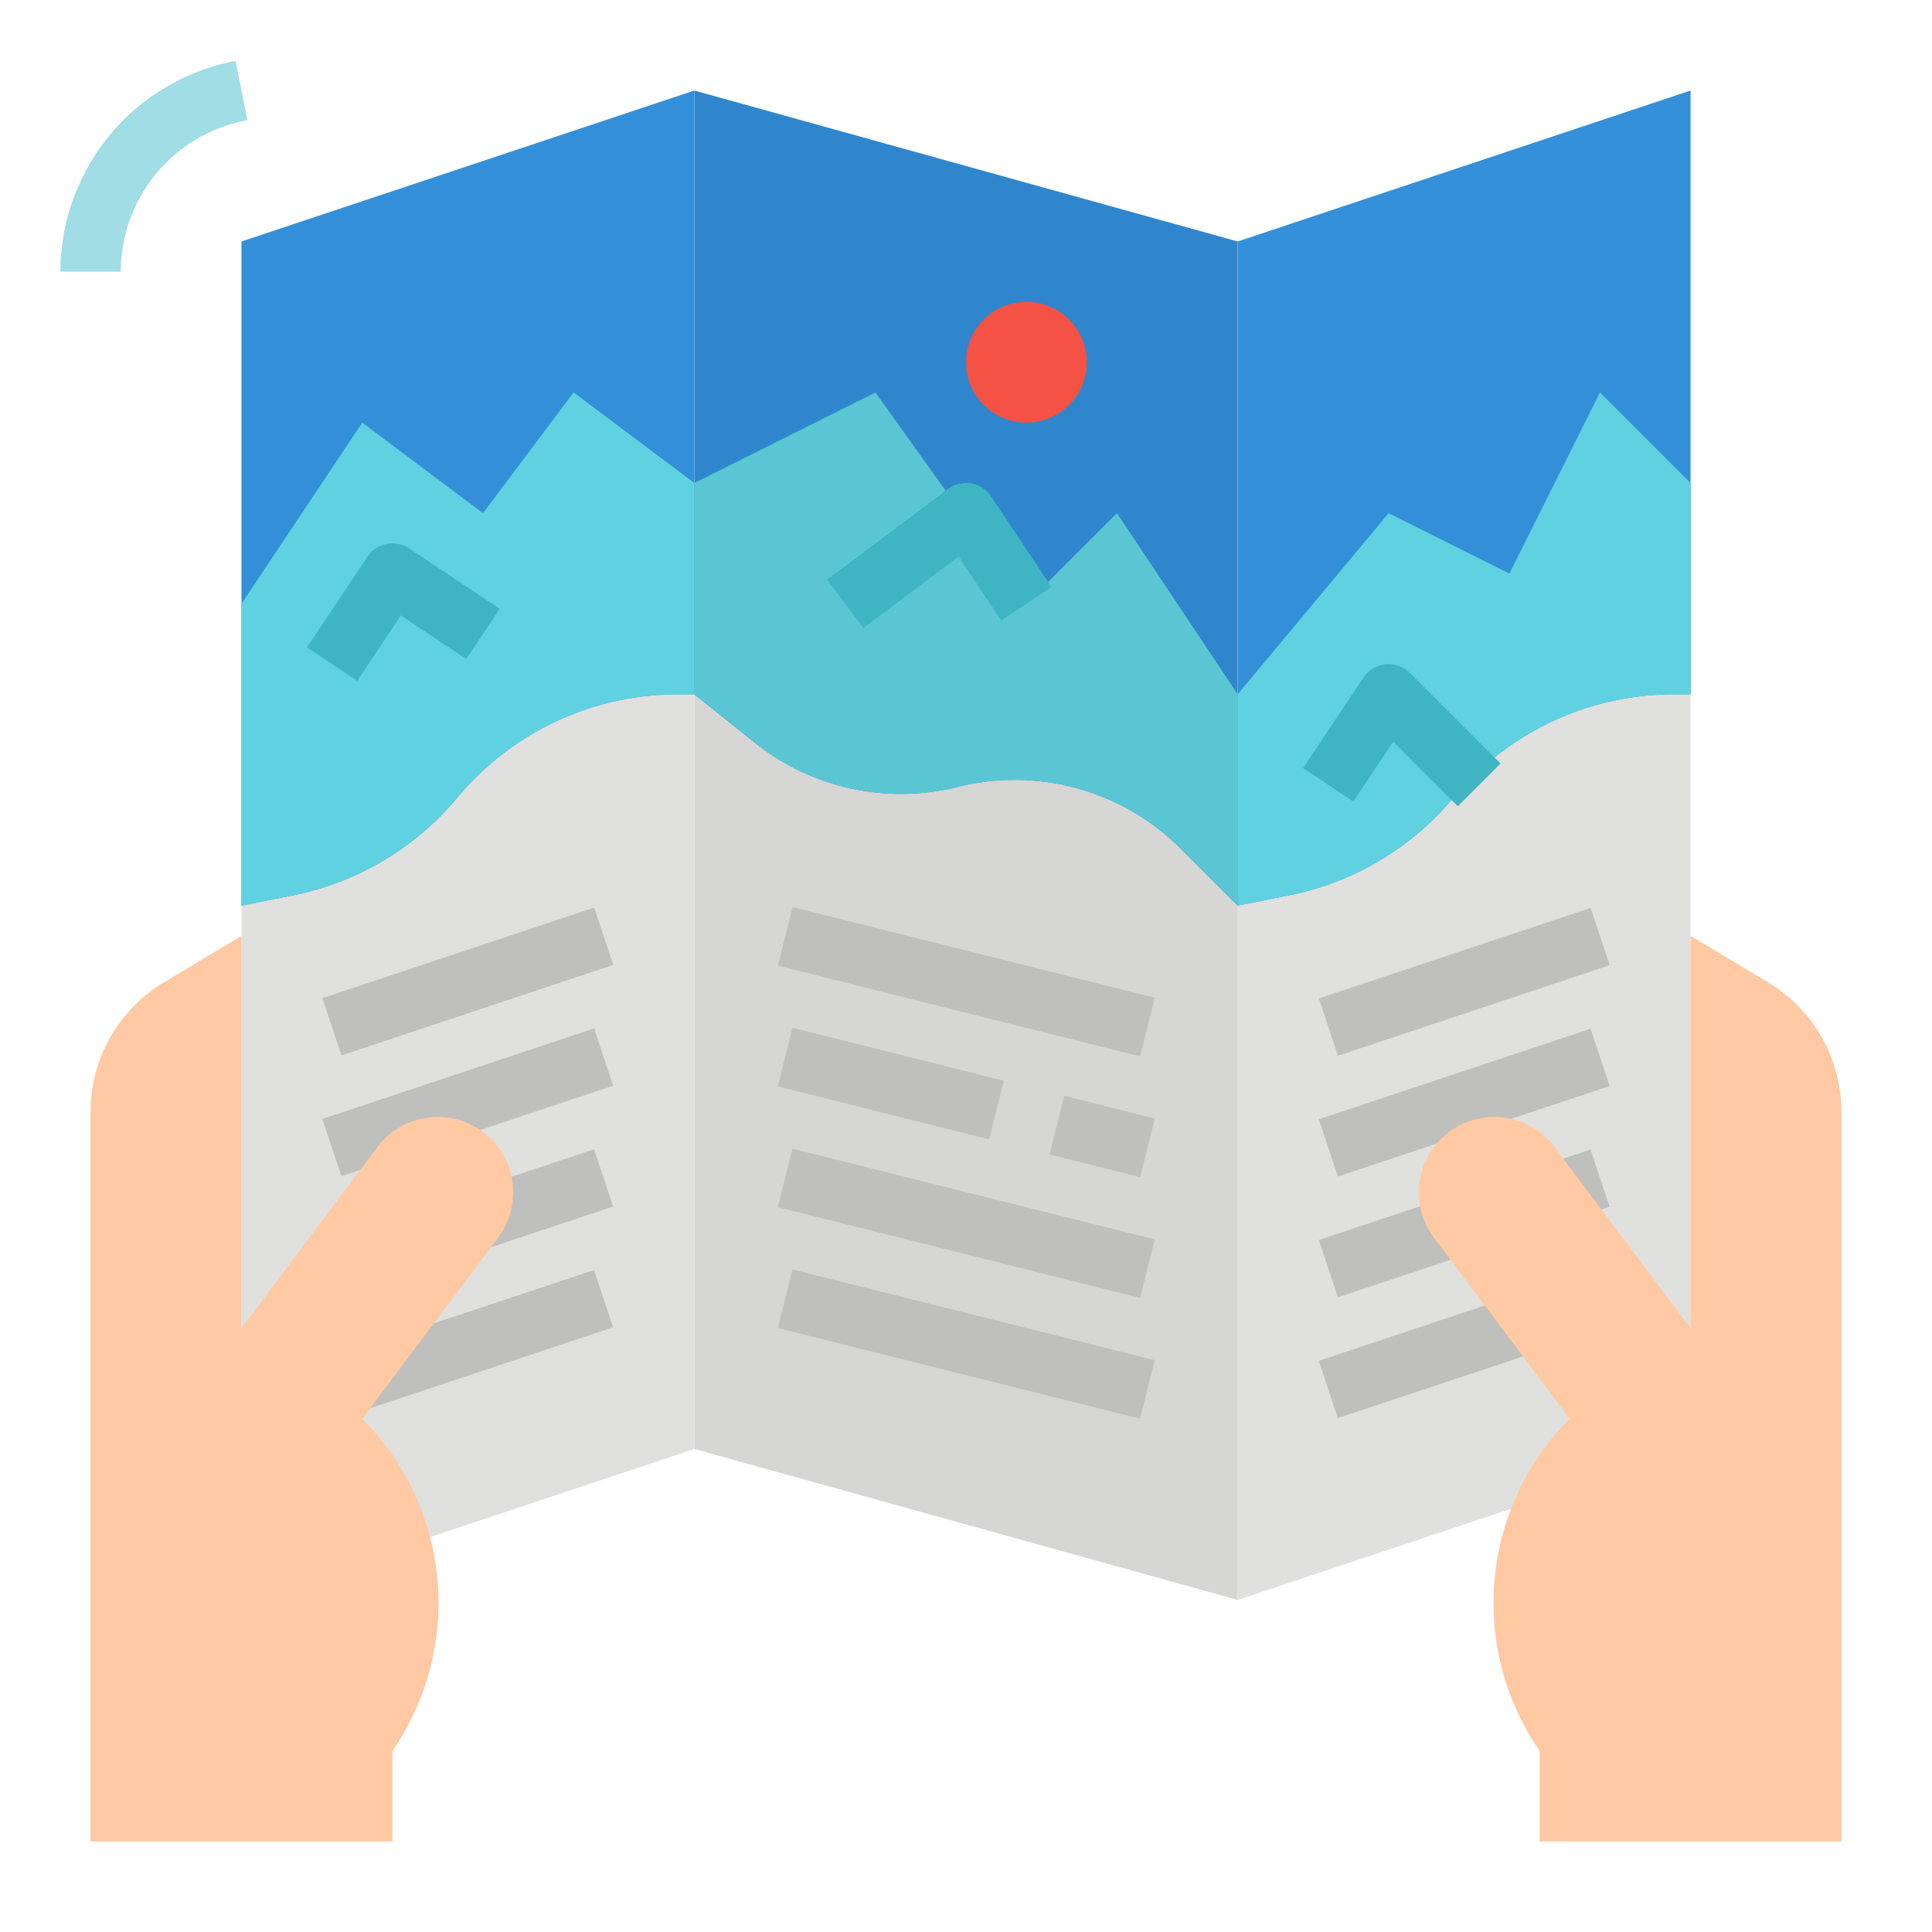 <svg height="512" viewBox="0 0 512 512" width="512" xmlns="http://www.w3.org/2000/svg"><g id="Flat"><path d="m328 424-144-40v-360l144 40z" fill="#d6d6d4"/><path d="m184 24v160l15.964 12.771a62.147 62.147 0 0 0 53.9 11.763 62.151 62.151 0 0 1 59.02 16.348l15.116 15.118v-176z" fill="#3086cd"/><path d="m248 306.523h16v98.955h-16z" fill="#bfbfbd" transform="matrix(.243 -.97 .97 .243 -151.46 518.014)"/><path d="m248 274.523h16v98.955h-16z" fill="#bfbfbd" transform="matrix(.243 -.97 .97 .243 -120.415 493.775)"/><path d="m284 288.631h16v24.739h-16z" fill="#bfbfbd" transform="matrix(.243 -.97 .97 .243 -70.833 511.278)"/><path d="m228 258.138h16v57.723h-16z" fill="#bfbfbd" transform="matrix(.243 -.97 .97 .243 -99.669 446.346)"/><path d="m248 210.523h16v98.955h-16z" fill="#bfbfbd" transform="matrix(.243 -.97 .97 .243 -58.326 445.297)"/><path d="m184 384-120 40v-360l120-40z" fill="#e0e0de"/><path d="m448 384-120 40v-360l120-40z" fill="#e0e0de"/><path d="m184 184 15.964 12.771a62.147 62.147 0 0 0 53.9 11.763 62.151 62.151 0 0 1 59.02 16.348l15.116 15.118v-56l-32-48-24 24-40-56-48 24z" fill="#5ac6d4"/><g fill="#bfbfbd"><path d="m350.053 348h75.895v16h-75.895z" transform="matrix(.949 -.316 .316 .949 -92.679 140.993)"/><path d="m350.053 316h75.895v16h-75.895z" transform="matrix(.949 -.316 .316 .949 -82.558 139.35)"/><path d="m350.053 284h75.895v16h-75.895z" transform="matrix(.949 -.316 .316 .949 -72.437 137.708)"/><path d="m350.053 252h75.895v16h-75.895z" transform="matrix(.949 -.316 .316 .949 -62.316 136.065)"/><path d="m86.053 348h75.895v16h-75.895z" transform="matrix(.949 -.316 .316 .949 -106.231 57.494)"/><path d="m86.053 316h75.895v16h-75.895z" transform="matrix(.949 -.316 .316 .949 -96.11 55.852)"/><path d="m86.053 284h75.895v16h-75.895z" transform="matrix(.949 -.316 .316 .949 -85.989 54.209)"/><path d="m86.053 252h75.895v16h-75.895z" transform="matrix(.949 -.316 .316 .949 -75.868 52.566)"/></g><path d="m408 464-.621-.932a69 69 0 0 1 8.621-87.068l-36-48a20 20 0 0 1 4-28 20 20 0 0 1 28 4l36 48v-104l20.58 12.348a40 40 0 0 1 19.42 34.3v193.352h-80z" fill="#fec9a3"/><path d="m104 464 .621-.932a69 69 0 0 0 -8.621-87.068l36-48a20 20 0 0 0 -4-28 20 20 0 0 0 -28 4l-36 48v-104l-20.58 12.348a40 40 0 0 0 -19.42 34.3v193.352h80z" fill="#fec9a3"/><path d="m64 240 13.669-2.734a76.075 76.075 0 0 0 43.521-25.894 76.07 76.07 0 0 1 58.44-27.372h4.37v-160l-120 40z" fill="#348fd9"/><path d="m64 160 32-48 32 24 24-32 32 24v56h-4.37a76.07 76.07 0 0 0 -58.44 27.372 76.075 76.075 0 0 1 -43.521 25.894l-13.669 2.734z" fill="#60d1e0"/><path d="m94.656 180.438-13.312-8.876 16-24a8 8 0 0 1 11.094-2.218l24 16-8.876 13.312-17.343-11.562z" fill="#3fb5c4"/><path d="m228.8 166.4-9.6-12.8 32-24a8 8 0 0 1 11.456 1.962l16 24-13.312 8.876-11.31-16.964z" fill="#3fb5c4"/><path d="m328 240 13.669-2.734a76.075 76.075 0 0 0 43.521-25.894 76.07 76.07 0 0 1 58.44-27.372h4.37v-160l-120 40z" fill="#348fd9"/><path d="m328 184 40-48 32 16 24-48 24 24v56h-4.37a76.07 76.07 0 0 0 -58.44 27.372 76.075 76.075 0 0 1 -43.521 25.894l-13.669 2.734z" fill="#60d1e0"/><path d="m386.343 213.657-17.1-17.1-10.587 15.881-13.312-8.876 16-24a8 8 0 0 1 12.313-1.219l24 24z" fill="#3fb5c4"/><path d="m32 72h-16a56.945 56.945 0 0 1 45.654-55.689l.777-.156 3.138 15.69-.776.155a40.9 40.9 0 0 0 -32.793 40z" fill="#a0dde5"/><circle cx="272" cy="96" fill="#f35244" r="16"/></g></svg>